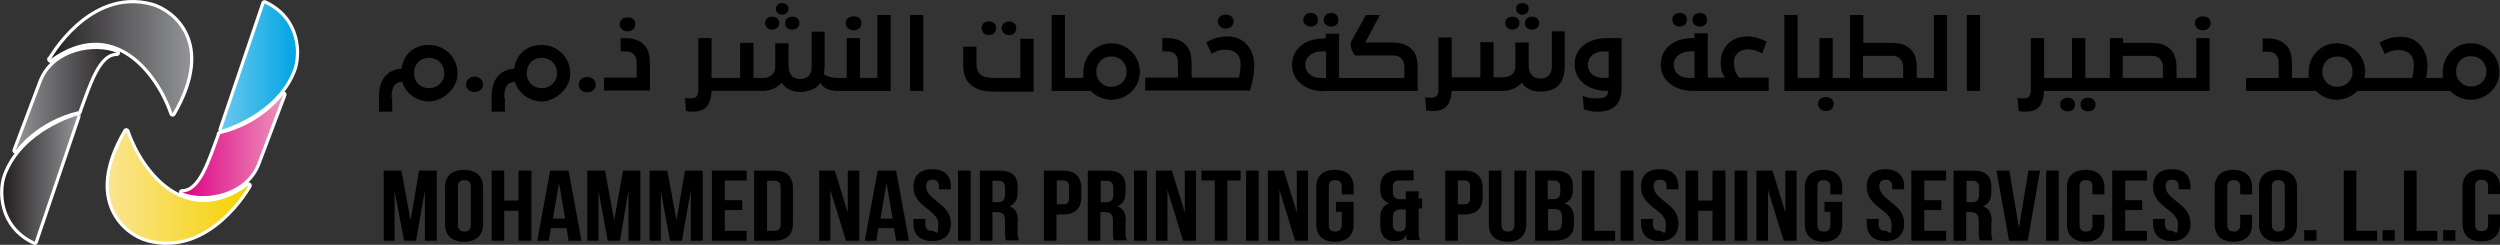 <?xml version="1.0" encoding="UTF-8"?>
<svg xmlns="http://www.w3.org/2000/svg" xmlns:xlink="http://www.w3.org/1999/xlink" id="Layer_1" version="1.1" viewBox="0 0 734.3 71.9">
  <rect x="0" y="0" width="734.3" height="71.9" fill="#333333" stroke="none"/>
  <defs>
    <style>
      .st0 {
        fill: #fff;
        stroke: #fff;
        stroke-linecap: round;
        stroke-linejoin: round;
        stroke-width: 1.9px;
      }

      .st1 {
        fill: url(#linear-gradient2);
      }

      .st2 {
        fill: url(#linear-gradient1);
      }

      .st3 {
        fill: url(#linear-gradient3);
      }

      .st4 {
        fill: url(#linear-gradient5);
      }

      .st5 {
        fill: url(#linear-gradient4);
      }

      .st6 {
        fill: url(#linear-gradient);
      }
    </style>
    <linearGradient id="linear-gradient" x1="14.9" y1="56.8" x2="55.9" y2="56.8" gradientTransform="translate(0 74) scale(1 -1)" gradientUnits="userSpaceOnUse">
      <stop offset="0" stop-color="#231f20"></stop>
      <stop offset="1" stop-color="#929497"></stop>
    </linearGradient>
    <linearGradient id="linear-gradient1" x1="4.6" y1="44.7" x2="34.3" y2="44.7" gradientTransform="translate(0 74) scale(1 -1)" gradientUnits="userSpaceOnUse">
      <stop offset="0" stop-color="#929497"></stop>
      <stop offset="1" stop-color="#231f20"></stop>
    </linearGradient>
    <linearGradient id="linear-gradient2" x1="1" y1="21.6" x2="22.8" y2="21.6" gradientTransform="translate(0 74) scale(1 -1)" gradientUnits="userSpaceOnUse">
      <stop offset="0" stop-color="#231f20"></stop>
      <stop offset="1" stop-color="#929497"></stop>
    </linearGradient>
    <linearGradient id="linear-gradient3" x1="32" y1="19.2" x2="73" y2="19.2" gradientTransform="translate(0 74) scale(1 -1)" gradientUnits="userSpaceOnUse">
      <stop offset="0" stop-color="#fae490"></stop>
      <stop offset="1" stop-color="#f5d200"></stop>
    </linearGradient>
    <linearGradient id="linear-gradient4" x1="53.6" y1="31.3" x2="83.3" y2="31.3" gradientTransform="translate(0 74) scale(1 -1)" gradientUnits="userSpaceOnUse">
      <stop offset="0" stop-color="#df0084"></stop>
      <stop offset="1" stop-color="#ec94bb"></stop>
    </linearGradient>
    <linearGradient id="linear-gradient5" x1="65.1" y1="54.5" x2="86.9" y2="54.5" gradientTransform="translate(0 74) scale(1 -1)" gradientUnits="userSpaceOnUse">
      <stop offset="0" stop-color="#6ac8ee"></stop>
      <stop offset="1" stop-color="#00a5e3"></stop>
    </linearGradient>
  </defs>
  <path class="st0" d="M14.9,17.5S26.4-3.2,44.5,1.7c5.8,1.6,18.4,10.7,6.2,31.6-4.2-12.2-17.3-29.2-35.9-15.9Z"></path>
  <path class="st0" d="M23.1,32.6c2.9-7.7,5.6-17.1,11.2-17.1-6.4-2.7-18.6-.7-22.1,8.6l-7.6,20.1s6.1-8.7,18.6-11.6Z"></path>
  <path class="st0" d="M1.8,51.5C.2,55.8,0,66.2,10.2,71l12.6-37.1S6.8,38.2,1.8,51.5Z"></path>
  <path class="st0" d="M73,54.5s-11.5,20.7-29.7,15.7c-5.8-1.6-18.4-10.8-6.2-31.6,4.2,12.2,17.3,29.2,35.9,15.9Z"></path>
  <path class="st0" d="M64.7,39.4c-2.9,7.7-5.6,17.1-11.2,17.1,6.4,2.7,18.6.7,22.1-8.6l7.6-20.1s-6.1,8.7-18.6,11.6Z"></path>
  <path class="st0" d="M86.1,20.5c1.6-4.3,1.8-14.7-8.4-19.5l-12.6,37.1s16-4.4,21-17.6h0Z"></path>
  <path class="st6" d="M14.9,17.5S26.4-3.2,44.5,1.7c5.8,1.6,18.4,10.7,6.2,31.6-4.2-12.2-17.3-29.2-35.9-15.9Z"></path>
  <path class="st2" d="M23.1,32.6c2.9-7.7,5.6-17.1,11.2-17.1-6.4-2.7-18.6-.7-22.1,8.6l-7.6,20.1s6.1-8.7,18.6-11.6Z"></path>
  <path class="st1" d="M1.8,51.5C.2,55.8,0,66.2,10.2,71l12.6-37.1S6.8,38.2,1.8,51.5Z"></path>
  <path class="st3" d="M73,54.5s-11.5,20.7-29.7,15.7c-5.8-1.6-18.4-10.8-6.2-31.6,4.2,12.2,17.3,29.2,35.9,15.9Z"></path>
  <path class="st5" d="M64.7,39.4c-2.9,7.7-5.6,17.1-11.2,17.1,6.4,2.7,18.6.7,22.1-8.6l7.6-20.1s-6.1,8.7-18.6,11.6Z"></path>
  <path class="st4" d="M86.1,20.5c1.6-4.3,1.8-14.7-8.4-19.5l-12.6,37.1s16-4.4,21-17.6h0Z"></path>
  <g>
    <polygon points="120.6 64.7 117.9 50.1 112.7 50.1 112.7 70.7 115.9 70.7 115.9 56.1 118.7 70.7 122.2 70.7 124.8 55.9 124.8 70.7 128.3 70.7 128.3 50.1 123.1 50.1 120.6 64.7"></polygon>
    <path d="M136.3,49.9c-3.7,0-5.6,1.9-5.6,5.2v10.7c0,3.3,2,5.2,5.6,5.2s5.6-1.9,5.6-5.2v-10.7c0-3.3-2-5.2-5.6-5.2ZM138.3,66c0,1.5-.7,2-1.9,2s-1.9-.6-1.9-2v-11.1c0-1.5.8-2,1.9-2s1.9.6,1.9,2v11.1Z"></path>
    <polygon points="152.3 58.9 148.1 58.9 148.1 50.1 144.4 50.1 144.4 70.7 148.1 70.7 148.1 61.9 152.3 61.9 152.3 70.7 156.1 70.7 156.1 50.1 152.3 50.1 152.3 58.9"></polygon>
    <path d="M161.6,50.1l-3.8,20.6h3.4l.6-3.7h4.6l.6,3.7h3.8l-3.8-20.6h-5.4ZM162.4,64.2l1.8-10.4,1.8,10.4h-3.6Z"></path>
    <polygon points="180.4 64.7 177.7 50.1 172.5 50.1 172.5 70.7 175.8 70.7 175.8 56.1 178.5 70.7 182.1 70.7 184.6 55.9 184.6 70.7 188.1 70.7 188.1 50.1 183 50.1 180.4 64.7"></polygon>
    <polygon points="198.7 64.7 196 50.1 190.8 50.1 190.8 70.7 194.1 70.7 194.1 56.1 196.8 70.7 200.3 70.7 202.9 55.9 202.9 70.7 206.4 70.7 206.4 50.1 201.2 50.1 198.7 64.7"></polygon>
    <polygon points="209.1 70.7 219.3 70.7 219.3 67.8 212.9 67.8 212.9 61.7 218 61.7 218 58.8 212.9 58.8 212.9 53 219.3 53 219.3 50.1 209.1 50.1 209.1 70.7"></polygon>
    <path d="M227.4,50.1h-5.9v20.6h5.9c3.7,0,5.5-1.8,5.5-5.1v-10.4c0-3.3-1.8-5.1-5.5-5.1ZM229.3,65.8c0,1.5-.7,2-1.9,2h-2.1v-14.7h2.1c1.2,0,1.9.5,1.9,2v10.7Z"></path>
    <polygon points="249 62.4 245.2 50.1 240.6 50.1 240.6 70.7 243.9 70.7 243.9 55.8 248.5 70.7 252.4 70.7 252.4 50.1 249 50.1 249 62.4"></polygon>
    <path d="M257.8,50.1l-3.8,20.6h3.4l.6-3.7h4.6l.6,3.7h3.8l-3.8-20.6h-5.4ZM258.6,64.2l1.8-10.4,1.8,10.4h-3.6Z"></path>
    <polygon points="273.8 49.9 273.8 49.9 273.8 49.9 273.8 49.9"></polygon>
    <path d="M272,54.8c0-1.5.7-2,1.9-2s1.9.6,1.9,2v.8h3.5v-.7c0-3.3-1.8-5.2-5.5-5.2-3.6,0-5.5,1.9-5.5,5.2,0,5.9,7.3,6.7,7.3,10.9s-.7,2-1.9,2-1.9-.5-1.9-2v-1.5h-3.5v1.3c0,3.3,1.9,5.2,5.5,5.2s5.5-1.9,5.5-5.2c0-5.9-7.3-6.7-7.3-10.9Z"></path>
    <polygon points="281.4 70.7 285.1 70.7 285.1 50.1 281.4 50.1 281.4 70.7"></polygon>
    <path d="M299,65c0-2.2-.6-3.7-2.5-4.4,1.7-.7,2.4-2.1,2.4-4.2v-1.6c0-3.2-1.7-4.7-5.5-4.7h-5.6v20.6h3.7v-8.4h1.3c1.7,0,2.4.7,2.4,2.6v3.2c0,1.7.1,2,.3,2.5h3.8c-.4-.8-.4-1.5-.4-2.5v-3.2ZM295.2,57.2c0,1.7-.9,2.2-2.2,2.2h-1.5v-6.3h1.8c1.3,0,1.9.7,1.9,2.1v2Z"></path>
    <path d="M312.1,50.1h-5.5v20.6h3.7v-7.7h1.8c3.7,0,5.5-1.8,5.5-5.1v-2.7h0c0-3.3-1.8-5.1-5.5-5.1ZM314,58.1c0,1.5-.6,1.9-1.8,1.9h-1.8v-7h1.8c1.2,0,1.8.5,1.8,1.9v3.1Z"></path>
    <path d="M330.7,65c0-2.2-.6-3.7-2.5-4.4,1.7-.7,2.4-2.1,2.4-4.2v-1.6c0-3.2-1.7-4.7-5.5-4.7h-5.6v20.6h3.7v-8.4h1.3c1.7,0,2.4.7,2.4,2.6v3.2c0,1.7.1,2,.3,2.5h3.8c-.4-.8-.4-1.5-.4-2.5v-3.2ZM327,57.2c0,1.7-.8,2.2-2.2,2.2h-1.5v-6.3h1.8c1.3,0,1.9.7,1.9,2.1v2Z"></path>
    <polygon points="333.1 70.7 336.9 70.7 336.9 50.1 333.1 50.1 333.1 70.7"></polygon>
    <polygon points="348 62.4 344.2 50.1 339.5 50.1 339.5 70.7 342.9 70.7 342.9 55.8 347.5 70.7 351.3 70.7 351.3 50.1 348 50.1 348 62.4"></polygon>
    <polygon points="352.9 50.1 352.9 53 356.8 53 356.8 70.7 360.5 70.7 360.5 53 364.4 53 364.4 50.1 352.9 50.1 352.9 50.1"></polygon>
    <polygon points="366 70.7 369.7 70.7 369.7 50.1 366 50.1 366 70.7"></polygon>
    <polygon points="380.9 62.4 377.1 50.1 372.4 50.1 372.4 70.7 375.8 70.7 375.8 55.8 380.4 70.7 384.2 70.7 384.2 50.1 380.9 50.1 380.9 62.4"></polygon>
    <path d="M392.1,49.9c-3.7,0-5.5,1.9-5.5,5.2v10.7c0,3.3,1.9,5.2,5.5,5.2s5.5-1.9,5.5-5.2v-6.5h-5.2v2.9h1.7v3.8c0,1.5-.7,2-1.9,2s-1.9-.5-1.9-2v-11.1c0-1.5.7-2,1.9-2s1.9.6,1.9,2v2.2h3.5v-2c0-3.3-1.9-5.2-5.5-5.2Z"></path>
    <path d="M416.6,56.2h-3.7v2.3h-1.6c-1.4,0-2.2-.5-2.2-2.2v-1.3c0-1.5.7-2,1.9-2h4.2v-3h-4.3c-3.7,0-5.5,1.8-5.5,5.1v.4c0,2.2.8,3.6,2.6,4.2h0c-1.8.7-2.6,2.2-2.6,4.3v2.1c0,3,1.4,4.7,4.1,4.7s2.8-.7,3.5-1.9c0,.9.2,1.2.3,1.6h3.8c-.4-.8-.4-1.5-.4-2.5v-6.8h1v-2.9h-1v-2.3ZM412.9,66.2c0,1.3-.8,1.8-1.9,1.8h0c-1.2,0-1.9-.6-1.9-2v-1.9c0-1.9.7-2.6,2.4-2.6h1.4v4.8Z"></path>
    <path d="M430,50.1h-5.5v20.6h3.7v-7.7h1.8c3.7,0,5.5-1.8,5.5-5.1v-2.7h0c0-3.3-1.8-5.1-5.5-5.1ZM431.8,58.1c0,1.5-.6,1.9-1.8,1.9h-1.8v-7h1.8c1.2,0,1.8.5,1.8,1.9v3.1Z"></path>
    <path d="M444.8,66c0,1.5-.7,2-1.9,2s-1.9-.5-1.9-2v-15.9h-3.7v15.7c0,3.3,1.9,5.2,5.5,5.2s5.5-1.9,5.5-5.2v-15.7h-3.5v15.9Z"></path>
    <path d="M459.6,59.7c1.7-.7,2.4-2,2.4-4.2v-.7h0c0-3.2-1.7-4.7-5.5-4.7h-5.6v20.6h5.8c3.7,0,5.6-1.7,5.6-4.9v-1.7c0-2.2-.8-3.7-2.8-4.4ZM454.6,53h1.8c1.3,0,1.9.7,1.9,2.1v1.2c0,1.7-.8,2.2-2.2,2.2h-1.5v-5.5ZM458.7,65.7c0,1.5-.7,2-1.9,2h-2.1v-6.3h1.7c1.7,0,2.4.6,2.4,2.5v1.8Z"></path>
    <polygon points="468.3 50.1 464.6 50.1 464.6 70.7 474.4 70.7 474.4 67.8 468.3 67.8 468.3 50.1"></polygon>
    <polygon points="476 70.7 479.8 70.7 479.8 50.1 476 50.1 476 70.7"></polygon>
    <path d="M485.7,54.8c0-1.5.7-2,1.9-2s1.9.6,1.9,2v.8h3.5v-.7c0-3.3-1.8-5.2-5.5-5.2s-5.5,1.9-5.5,5.2c0,5.9,7.3,6.7,7.3,10.9s-.7,2-1.9,2-1.9-.5-1.9-2v-1.5h-3.5v1.3c0,3.3,1.9,5.2,5.5,5.2s5.5-1.9,5.5-5.2c0-5.9-7.3-6.7-7.3-10.9Z"></path>
    <polygon points="503 58.9 498.8 58.9 498.8 50.1 495.1 50.1 495.1 70.7 498.8 70.7 498.8 61.9 503 61.9 503 70.7 506.8 70.7 506.8 50.1 503 50.1 503 58.9"></polygon>
    <polygon points="509.5 70.7 513.2 70.7 513.2 50.1 509.5 50.1 509.5 70.7"></polygon>
    <polygon points="524.4 62.4 520.6 50.1 515.9 50.1 515.9 70.7 519.3 70.7 519.3 55.8 523.9 70.7 527.7 70.7 527.7 50.1 524.4 50.1 524.4 62.4"></polygon>
    <path d="M535.6,49.9c-3.6,0-5.5,1.9-5.5,5.2v10.7c0,3.3,1.9,5.2,5.5,5.2s5.5-1.9,5.5-5.2v-6.5h-5.2v2.9h1.7v3.8c0,1.5-.7,2-1.9,2s-1.9-.5-1.9-2v-11.1c0-1.5.7-2,1.9-2s1.9.6,1.9,2v2.2h3.5v-2c0-3.3-1.9-5.2-5.5-5.2Z"></path>
    <path d="M552,54.8c0-1.5.7-2,1.9-2s1.9.6,1.9,2v.8h3.5v-.7c0-3.3-1.9-5.2-5.5-5.2s-5.5,1.9-5.5,5.2c0,5.9,7.3,6.7,7.3,10.9s-.7,2-1.9,2-1.9-.5-1.9-2v-1.5h-3.5v1.3c0,3.3,1.9,5.2,5.5,5.2s5.5-1.9,5.5-5.2c0-5.9-7.3-6.7-7.3-10.9Z"></path>
    <polygon points="561.4 70.7 571.6 70.7 571.6 67.8 565.2 67.8 565.2 61.7 570.2 61.7 570.2 58.8 565.2 58.8 565.2 53 571.6 53 571.6 50.1 561.4 50.1 561.4 70.7"></polygon>
    <path d="M585,65c0-2.2-.6-3.7-2.5-4.4,1.6-.7,2.4-2.1,2.4-4.2v-1.6c0-3.2-1.7-4.7-5.5-4.7h-5.6v20.6h3.7v-8.4h1.3c1.7,0,2.4.7,2.4,2.6v3.2c0,1.7.1,2,.3,2.5h3.8c-.4-.8-.4-1.5-.4-2.5v-3.2ZM581.3,57.2c0,1.7-.8,2.2-2.2,2.2h-1.5v-6.3h1.8c1.3,0,1.9.7,1.9,2.1v2Z"></path>
    <polygon points="593 66.9 590.2 50.1 586.4 50.1 590.1 70.7 595.6 70.7 599.2 50.1 595.8 50.1 593 66.9"></polygon>
    <polygon points="601 70.7 604.7 70.7 604.7 50.1 601 50.1 601 70.7"></polygon>
    <path d="M612.6,49.9c-3.6,0-5.5,1.9-5.5,5.2v10.7c0,3.3,1.9,5.2,5.5,5.2s5.5-1.9,5.5-5.2v-2.7h-3.5v2.9c0,1.5-.7,2-1.9,2s-1.9-.5-1.9-2v-11.1c0-1.5.7-2,1.9-2s1.9.6,1.9,2v2.2h3.5v-2c0-3.3-1.9-5.2-5.5-5.2Z"></path>
    <polygon points="620.4 70.7 630.6 70.7 630.6 67.8 624.2 67.8 624.2 61.7 629.2 61.7 629.2 58.8 624.2 58.8 624.2 53 630.6 53 630.6 50.1 620.4 50.1 620.4 70.7"></polygon>
    <polygon points="637.9 49.9 637.9 49.9 637.9 49.9 637.9 49.9"></polygon>
    <path d="M636.1,54.8c0-1.5.7-2,1.9-2s1.9.6,1.9,2v.8h3.5v-.7c0-3.3-1.8-5.2-5.5-5.2-3.6,0-5.5,1.9-5.5,5.2,0,5.9,7.3,6.7,7.3,10.9s-.7,2-1.9,2-1.9-.5-1.9-2v-1.5h-3.5v1.3c0,3.3,1.9,5.2,5.5,5.2s5.5-1.9,5.5-5.2c0-5.9-7.3-6.7-7.3-10.9Z"></path>
    <path d="M656,49.9c-3.6,0-5.5,1.9-5.5,5.2v10.7c0,3.3,1.9,5.2,5.5,5.2s5.5-1.9,5.5-5.2v-2.7h-3.5v2.9c0,1.5-.7,2-1.9,2s-1.9-.5-1.9-2v-11.1c0-1.5.7-2,1.9-2s1.9.6,1.9,2v2.2h3.5v-2c0-3.3-1.9-5.2-5.5-5.2Z"></path>
    <path d="M669.1,49.9c-3.7,0-5.6,1.9-5.6,5.2v10.7c0,3.3,2,5.2,5.6,5.2s5.6-1.9,5.6-5.2v-10.7c0-3.3-2-5.2-5.6-5.2ZM671.1,66c0,1.5-.7,2-1.9,2s-1.9-.6-1.9-2v-11.1c0-1.5.7-2,1.9-2s1.9.6,1.9,2v11.1Z"></path>
    <rect x="676.8" y="67.6" width="3.6" height="3.1"></rect>
    <polygon points="692.1 50.1 688.4 50.1 688.4 70.7 698.2 70.7 698.2 67.8 692.1 67.8 692.1 50.1"></polygon>
    <rect x="699.8" y="67.6" width="3.6" height="3.1"></rect>
    <polygon points="709.8 50.1 706.1 50.1 706.1 70.7 715.9 70.7 715.9 67.8 709.8 67.8 709.8 50.1"></polygon>
    <rect x="717.6" y="67.6" width="3.6" height="3.1"></rect>
    <path d="M734.3,57v-2c0-3.3-1.9-5.2-5.5-5.2s-5.5,1.9-5.5,5.2v10.7c0,3.3,1.9,5.2,5.5,5.2s5.5-1.9,5.5-5.2v-2.7h-3.5v2.9c0,1.5-.7,2-1.9,2s-1.9-.5-1.9-2v-11.1c0-1.5.7-2,1.9-2s1.9.6,1.9,2v2.2h3.5Z"></path>
    <path d="M115,28.7c0-1.4.2-2.8.8-3.6.5-.6,1.2-1,2.3-1.1h0c1,3.3,4.2,5.8,7.9,5.8s8.4-3.5,8.4-8.2-3.7-8.4-8.4-8.4-7.5,3-8.1,7c-1.5,0-3.4.7-4.6,2-1.4,1.5-2,3.6-2,6.4v4.2h3.9v-4.1ZM126,17c2.6,0,4.5,1.9,4.5,4.5s-2,4.4-4.5,4.4-4.4-1.9-4.4-4.4,1.7-4.5,4.4-4.5Z"></path>
    <path d="M139.4,27c1.3,0,2.5-.8,2.5-2.2s-1.2-2.3-2.5-2.3-2.5.9-2.5,2.3,1.2,2.2,2.5,2.2Z"></path>
    <path d="M148.1,28.7c0-1.4.2-2.8.8-3.6.5-.6,1.2-1,2.3-1.1h0c1,3.3,4.2,5.8,7.9,5.8s8.4-3.5,8.4-8.2-3.7-8.4-8.4-8.4-7.5,3-8.1,7c-1.5,0-3.4.7-4.6,2-1.4,1.5-2,3.6-2,6.4v4.2h3.9v-4.1ZM159.1,17c2.7,0,4.5,1.9,4.5,4.5s-2,4.4-4.5,4.4-4.4-1.9-4.4-4.4,1.7-4.5,4.4-4.5Z"></path>
    <path d="M175,24.9c0-1.4-1.2-2.3-2.5-2.3s-2.5.9-2.5,2.3,1.2,2.2,2.5,2.2,2.5-.8,2.5-2.2Z"></path>
    <path d="M184.3,9.2c1.2,0,2.3-.7,2.3-2.1s-1-2-2.3-2-2.3.8-2.3,2,1,2.1,2.3,2.1Z"></path>
    <polygon points="177.4 22.9 177.4 22.9 177.4 22.9 177.4 22.9"></polygon>
    <path d="M190.9,26.7v-7.9c0-2.3-.4-4.3-1.6-5.5-1.4-1.5-3.2-2.1-5.7-2.1h-1.3v3.9h1.7c1,0,1.9.4,2.3,1,.5.6.7,1.4.7,2.5v4.2h-9.6v3.8h13.5Z"></path>
    <path d="M226.8,8.7c1.1,0,2.1-.7,2.1-1.9s-.9-1.9-2.1-1.9-2.1.8-2.1,1.9,1,1.9,2.1,1.9Z"></path>
    <path d="M229.7,4.3c1,0,1.9-.6,1.9-1.7s-.8-1.7-1.9-1.7-1.8.7-1.8,1.7.8,1.7,1.8,1.7Z"></path>
    <path d="M241,24.4c.6,1.1,1.8,2.1,4.4,2.3h0s10.2,0,10.2,0h0s6,0,6,0V4.4h-3.9v18.5h-5.1v-11.7h-3.9v11.7h-2.8c-1.4,0-3-.4-3.9-1.1.1-.8.2-1.6.2-2.6v-9.9h-3.8v10.4c0,2.1-1.1,3.5-3.3,3.5s-3.4-1.2-3.5-3.7h0s0,0,0,0v-6.8h-3.9v6.8c0,2.7-2,3.4-3.6,3.4h-2.8v-10.3h-3.9v10.3h-6s-2.4,0-2.4,0v-11.7h-3.9v15c0,1.9-.5,2.7-2.1,2.7s-1.1,0-1.8-.2l.3,3.9h0c.5.1,1.2.2,2,.2,3.6,0,5.3-1.8,5.5-6.1h3s12.1,0,12.1,0c2.1,0,4.1-.9,5.5-2.4,1.3,2,3.4,2.7,5.5,2.7s4.7-.8,5.8-2.6Z"></path>
    <path d="M230.6,6.8c0,1.3.9,1.9,2.1,1.9s2.1-.7,2.1-1.9-.9-1.9-2.1-1.9-2.1.8-2.1,1.9Z"></path>
    <path d="M250.7,8.9c1.2,0,2.3-.7,2.3-2.1s-1-2-2.3-2-2.3.8-2.3,2,1,2.1,2.3,2.1Z"></path>
    <rect x="267.3" y="4.4" width="3.9" height="22.3"></rect>
    <path d="M296.4,10.3c1.2,0,2.1-.7,2.1-2s-.9-2-2.1-2-2.2.8-2.2,2,1,2,2.2,2Z"></path>
    <path d="M290.4,10.3c1.2,0,2.2-.7,2.2-2s-.9-2-2.2-2-2.1.8-2.1,2,1,2,2.1,2Z"></path>
    <path d="M299.8,22.9h-7.7c-1.6,0-3.2-.2-4.1-1-.9-.7-1.2-1.9-1.2-3.5v-4.7h-3.9v5.2c0,2.2.5,4.4,1.9,5.7h0c1.7,1.6,3.7,2.3,7,2.3h11.8v-15.5h-3.9v11.7Z"></path>
    <path d="M326.4,12.7c-4.5,0-8.2,3.8-8.2,8.4s0,1.2.2,1.8h-2.1s-3.5,0-3.5,0V4.4h-3.9v22.3h6.8s4.7,0,4.7,0c1.5,1.6,3.7,2.6,6,2.6,4.5,0,8.4-3.5,8.4-8.2s-3.8-8.4-8.4-8.4ZM326.4,25.5c-2.5,0-4.4-1.9-4.4-4.4s1.7-4.5,4.4-4.5,4.5,1.9,4.5,4.5-2,4.4-4.5,4.4Z"></path>
    <polygon points="336.8 22.9 336.8 22.9 336.8 22.9 336.8 22.9"></polygon>
    <path d="M360,8.4c1.2,0,2.3-.7,2.3-2.1s-1-2-2.3-2-2.3.8-2.3,2,1,2.1,2.3,2.1Z"></path>
    <path d="M367.1,26.7c.5-1.6,1.3-4.6,1.3-7.5s-1-5-2.5-6.4c-1.3-1.4-3.2-2.1-5.5-2.1s-4.3.7-6.1,1.7l1.6,3.4c1.4-.9,2.5-1.2,4-1.2s2.5.4,3.2,1c1,.9,1.3,2.2,1.3,3.3s-.2,2.7-.5,3.9h-10.9s-3,0-3,0v-4c0-2.3-.4-4.3-1.6-5.5-1.4-1.5-3.2-2.1-5.7-2.1h-1.3v3.9h1.6c1,0,1.9.4,2.3,1,.5.6.7,1.4.7,2.5v4.2h-9.6v3.8h15.9s14.4,0,14.4,0Z"></path>
    <path d="M385,7.8c1.2,0,2.1-.7,2.1-2s-.9-2-2.1-2-2.2.8-2.2,2,1,2,2.2,2Z"></path>
    <path d="M391,7.8c1.2,0,2.1-.7,2.1-2s-.9-2-2.1-2-2.2.8-2.2,2,1,2,2.2,2Z"></path>
    <path d="M388.9,26.7h27.5v-6.6c0-2.3-.4-4.3-1.6-5.5-1.4-1.5-3.2-2.1-5.7-2.1h-8.1l4.3-8.1h-4.1l-4.5,8.1c0,1.7.6,2.9,1.3,3.8h11.5c1,0,1.9.5,2.3,1.1.5.6.7,1.4.7,2.5v3h-19.2v-13h-3.9v1.4h-.5c-5.9,0-9.4,3.3-9.4,7.8s3.9,7.7,9.4,7.7ZM388,15.1h1.5v7.8h-1.7c-2.3,0-4.4-1.4-4.4-3.9s2.4-3.9,4.6-3.9Z"></path>
    <path d="M426.4,26.7h2.4s12.7,0,12.7,0c2.1,0,4.1-.9,5.5-2.4,1.3,2,3.4,2.6,5.5,2.6,4.8,0,7.1-2.5,7.1-7.8v-9.9h-3.8v10.4c0,2.1-1.2,3.5-3.3,3.5s-3.5-1.3-3.5-3.9v-6.7h-3.9v6.8c0,2.7-2,3.4-3.6,3.4h-2.8v-10.3h-3.9v10.3h-8.4v-11.7h-3.9v15c0,1.9-.5,2.7-2.1,2.7s-1.1,0-1.8-.2l.3,3.9h0c.5.1,1.2.2,2,.2,3.6,0,5.3-1.8,5.5-6.1Z"></path>
    <path d="M444.2,8.7c1.1,0,2.1-.7,2.1-1.9s-.9-1.9-2.1-1.9-2.1.8-2.1,1.9,1,1.9,2.1,1.9Z"></path>
    <path d="M447.9,6.8c0,1.3.9,1.9,2.1,1.9s2.1-.7,2.1-1.9-.9-1.9-2.1-1.9-2.1.8-2.1,1.9Z"></path>
    <path d="M447.1,4.3c1,0,1.9-.6,1.9-1.7s-.8-1.7-1.9-1.7-1.8.7-1.8,1.7.8,1.7,1.8,1.7Z"></path>
    <path d="M472,26.7h.4c-.2,1.9-1.4,2.2-3.5,2.2s-2.5-.2-4-.7l.3,3.9c1.7.5,2.5.7,4,.7,5.4,0,7.1-2.9,7.1-7.1h0s0-14.5,0-14.5h-4.3c-5.5,0-9.5,2.9-9.5,7.7s4.2,7.8,9.5,7.8ZM470.9,15.1h1.6v7.8h-1.6c-2.5,0-4.5-1.4-4.5-3.9s2.2-3.9,4.5-3.9Z"></path>
    <path d="M493.3,7.8c1.2,0,2.2-.7,2.2-2s-.9-2-2.2-2-2.1.8-2.1,2,1,2,2.1,2Z"></path>
    <path d="M499.3,7.8c1.2,0,2.1-.7,2.1-2s-.9-2-2.1-2-2.2.8-2.2,2,1,2,2.2,2Z"></path>
    <path d="M497.2,26.7h22.3v-3.9h-8.7c-.9-1.1-1.5-2.5-1.5-4.3s.4-2.3,1.3-3.1c.7-.6,1.7-.9,3-.9s2.8.5,4,1.2l1.3-3.5c-1.9-.9-3.8-1.5-5.7-1.5s-3.8.6-5,1.6c-1.6,1.3-2.8,3.3-2.8,5.9s.5,3.3,1.2,4.6h-5v-13h-3.9v1.4h-.5c-5.9,0-9.4,3.3-9.4,7.8s3.9,7.7,9.4,7.7ZM496.2,15.1h1.5v7.8h-1.7c-2.3,0-4.4-1.4-4.4-3.9s2.4-3.9,4.6-3.9Z"></path>
    <path d="M538.6,30.5c0-1.2-1-2-2.3-2s-2.3.8-2.3,2,1,2.1,2.3,2.1,2.3-.7,2.3-2.1Z"></path>
    <path d="M568.2,22.9h-2.2s-3,0-3,0v-2.7c0-2.3-.4-4.3-1.6-5.5-1.4-1.5-3.2-2.1-5.7-2.1h-8.4V4.4h-3.9v18.5h-2.7s0,0,0,0h-2.4v-11.7h-3.9v11.7h-2.9s-3.5,0-3.5,0V4.4h-3.9v22.3h6.8s10.2,0,10.2,0h0s24.2,0,24.2,0h6.6V4.4h-3.9v18.5ZM559.1,22.9h-11.9v-6.5h8.8c1,0,1.9.5,2.3,1.1.5.6.7,1.4.7,2.5v2.8Z"></path>
    <rect x="577.7" y="4.4" width="3.9" height="22.3"></rect>
    <path d="M615.5,30.7c0-1.2-.9-2-2.2-2s-2.2.8-2.2,2,1,2,2.2,2,2.2-.7,2.2-2Z"></path>
    <path d="M609.5,30.7c0-1.2-.9-2-2.2-2s-2.2.8-2.2,2,1,2,2.2,2,2.2-.7,2.2-2Z"></path>
    <path d="M647,4.8c-1.3,0-2.3.8-2.3,2s1,2.1,2.3,2.1,2.3-.7,2.3-2.1-1-2-2.3-2Z"></path>
    <path d="M645.1,22.9h-3.4s0,0,0,0h-2.4v-2.7c0-2.3-.4-4.3-1.6-5.5-1.4-1.5-3.2-2.1-5.7-2.1h-8.4v-1.4h-3.9v11.7h-7.2v-11.7h-3.9v11.7h-8.2v-11.7h-3.9v15c0,1.9-.5,2.7-2.1,2.7s-1.1,0-1.8-.2l.3,3.9h0c.5.1,1.2.2,2,.2,3.6,0,5.3-1.8,5.5-6.1h41.9s6.7,0,6.7,0v-15.5h-3.9v11.7ZM635.4,22.9h-11.9v-6.5h8.8c1,0,1.9.5,2.3,1.1.5.6.7,1.4.7,2.5v2.8Z"></path>
    <polygon points="659.9 22.9 659.9 22.9 659.9 22.9 659.9 22.9"></polygon>
    <path d="M697.2,26.7h22.5c1.5,1.6,3.7,2.6,6,2.6,4.5,0,8.4-3.5,8.4-8.2s-3.8-8.4-8.4-8.4-8.2,3.8-8.2,8.4,0,1.2.2,1.8h-5.1c.2-1.2.4-2.4.4-3.6,0-2.8-1-5-2.5-6.4-1.3-1.4-3.2-2.1-5.5-2.1s-4.3.7-6.1,1.7l1.6,3.4c1.4-.9,2.5-1.2,4-1.2s2.5.4,3.2,1c1,.9,1.3,2.2,1.3,3.3s-.2,2.7-.5,3.9h-14c.1-.5.2-1.2.2-1.8,0-4.8-3.8-8.4-8.4-8.4s-8.2,3.8-8.2,8.4,0,1.2.2,1.8h-2.1s-3,0-3,0v-4c0-2.3-.4-4.3-1.6-5.5-1.4-1.5-3.2-2.1-5.7-2.1h-1.3v3.9h1.7c1,0,1.9.4,2.3,1,.5.6.7,1.4.7,2.5v4.2h-9.6v3.8h15.9s4.7,0,4.7,0c1.5,1.6,3.6,2.6,6,2.6s4.6-1,6.1-2.6h4.6ZM725.8,16.5c2.6,0,4.5,1.9,4.5,4.5s-2,4.4-4.5,4.4-4.4-1.9-4.4-4.4,1.7-4.5,4.4-4.5ZM686.5,25.5c-2.5,0-4.4-1.9-4.4-4.4s1.7-4.5,4.4-4.5,4.5,1.9,4.5,4.5-2,4.4-4.5,4.4Z"></path>
  </g>
</svg>
